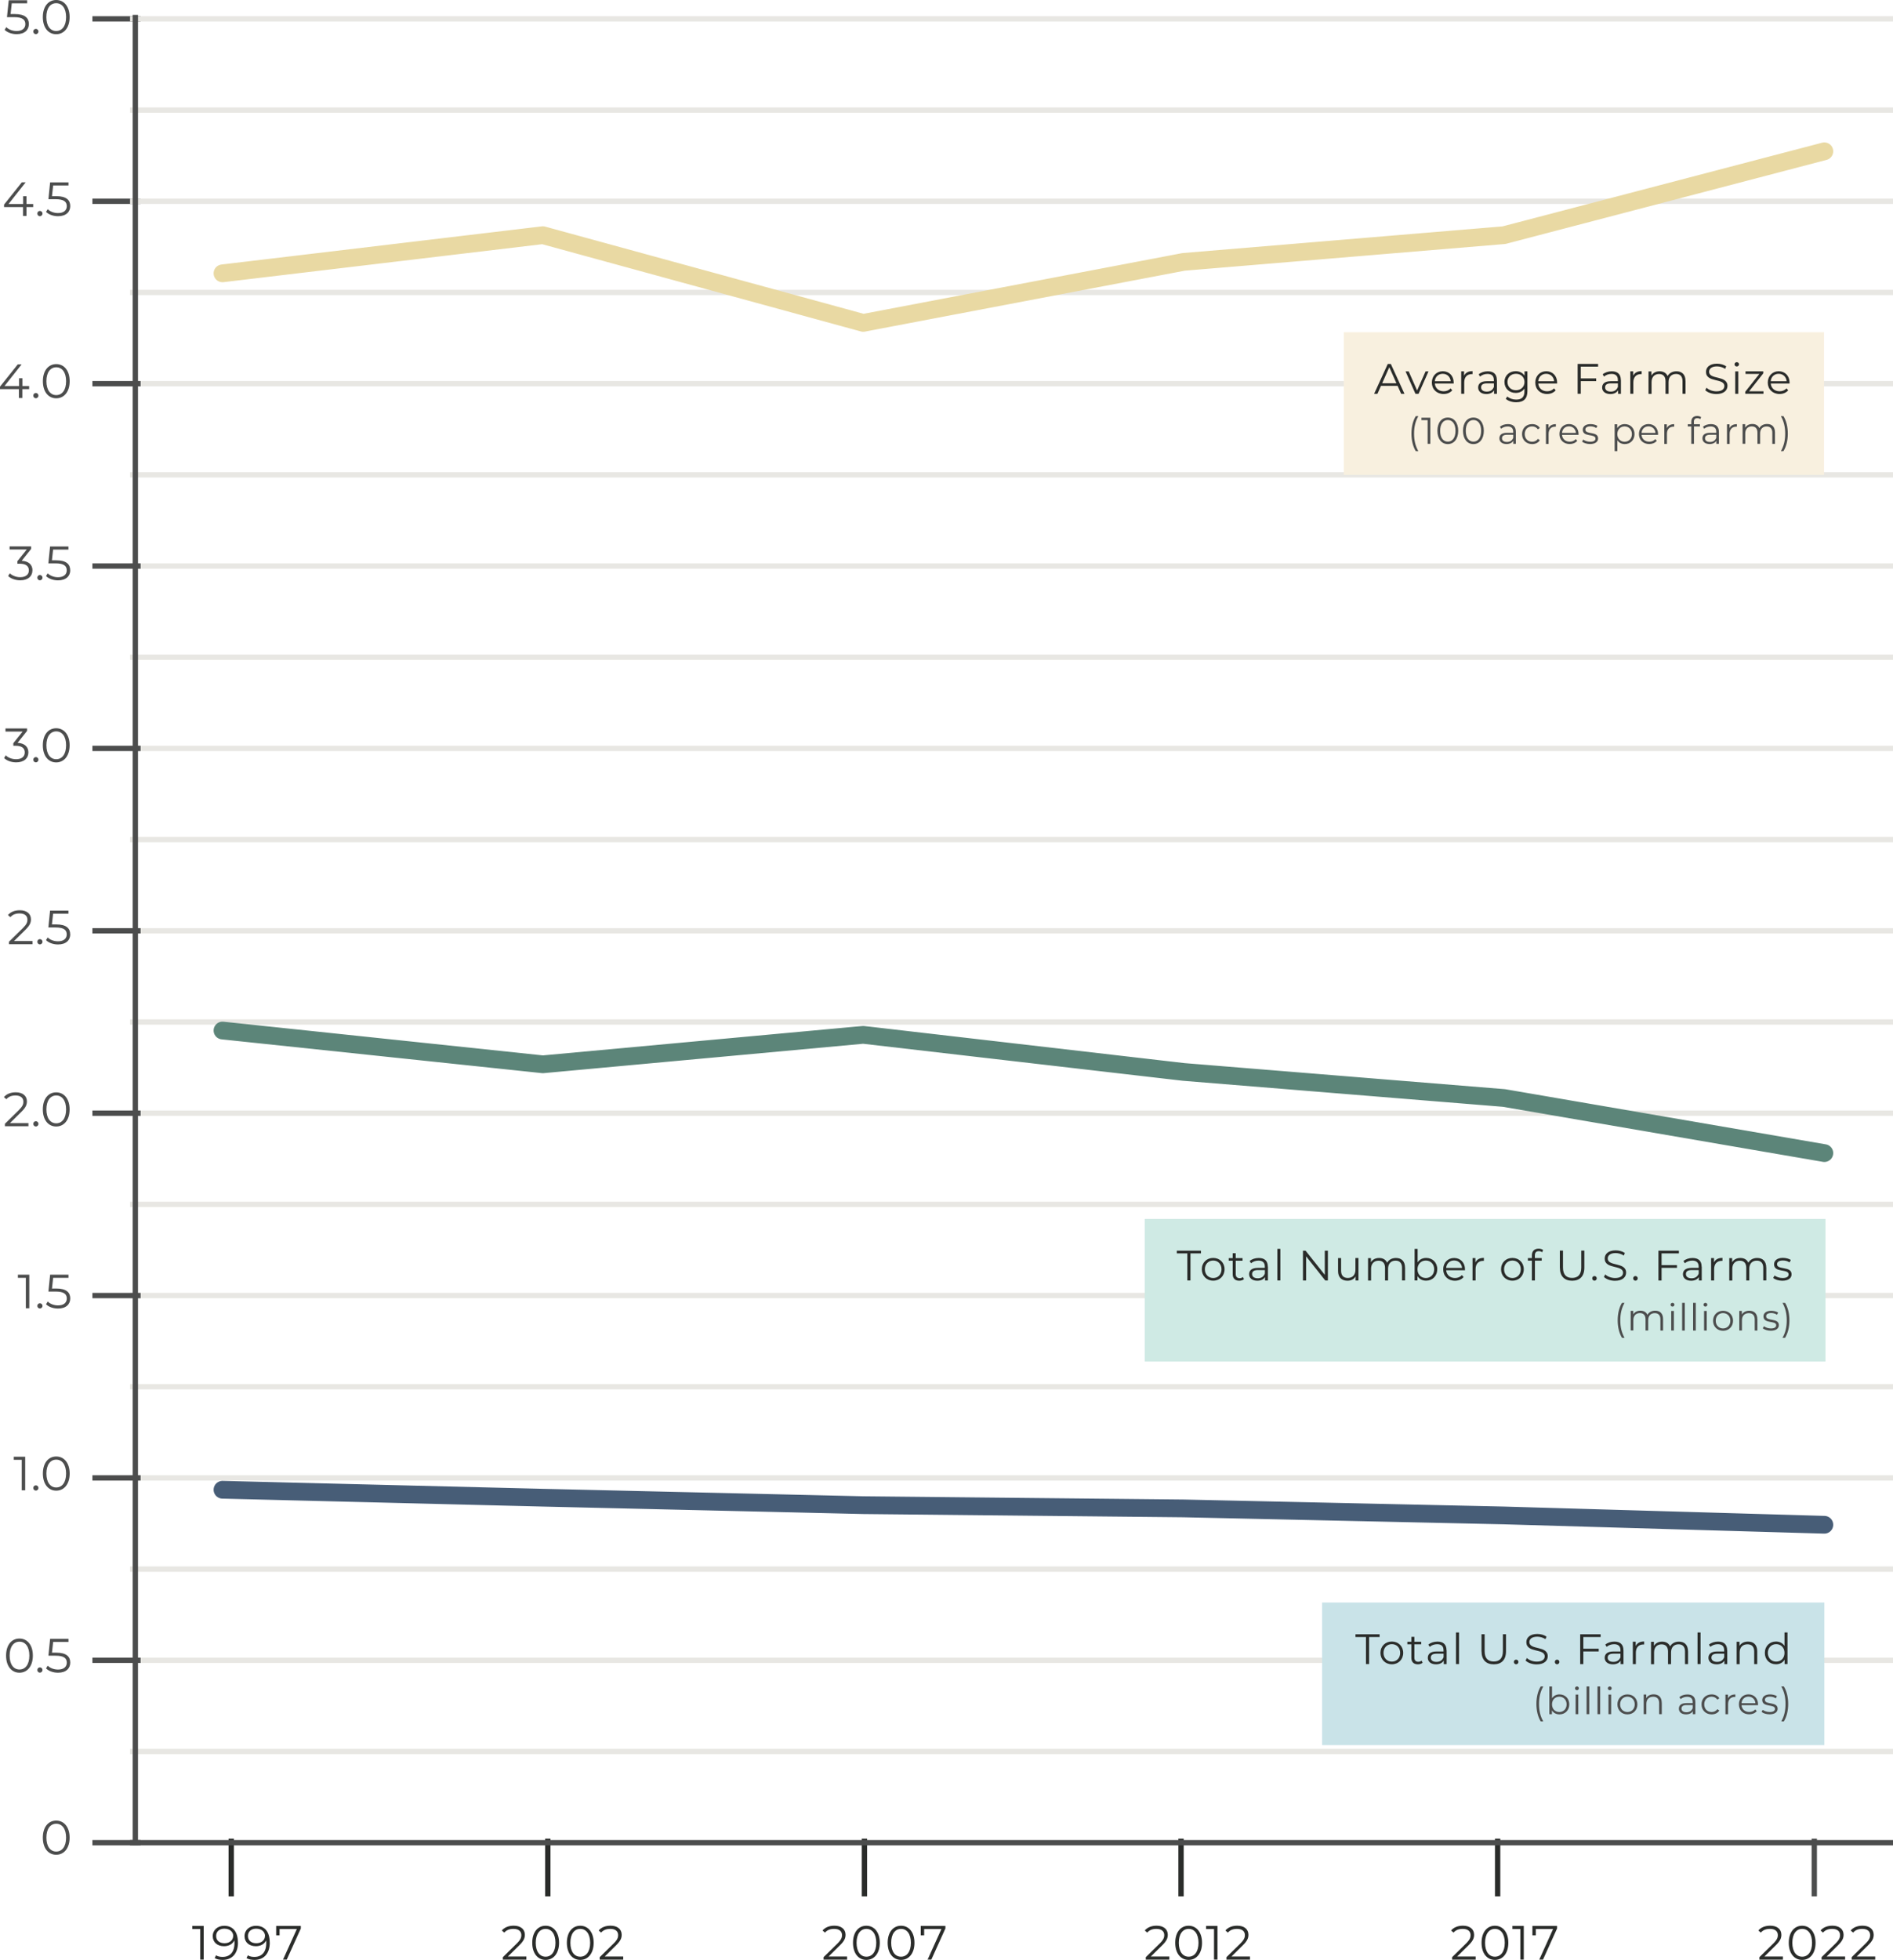 <svg xmlns="http://www.w3.org/2000/svg" id="Layer_2" data-name="Layer 2" viewBox="0 0 355.41 367.76"><defs><style>      .cls-1 {        fill: #c9e3e8;      }      .cls-1, .cls-2, .cls-3, .cls-4, .cls-5 {        stroke-width: 0px;      }      .cls-6 {        stroke: #4c4d4d;      }      .cls-6, .cls-7, .cls-8, .cls-9, .cls-10, .cls-11 {        fill: none;      }      .cls-6, .cls-10 {        stroke-miterlimit: 10;      }      .cls-7 {        stroke: #475d77;      }      .cls-7, .cls-8, .cls-9 {        stroke-linecap: round;        stroke-linejoin: round;        stroke-width: 3.33px;      }      .cls-8 {        stroke: #e9d9a3;      }      .cls-2 {        fill: #4c4d4d;      }      .cls-9 {        stroke: #5c8579;      }      .cls-3 {        fill: #2a2c2a;      }      .cls-10 {        stroke: #e8e7e3;      }      .cls-4 {        fill: #cfeae4;      }      .cls-11 {        stroke: #2a2c2a;      }      .cls-5 {        fill: #f8f0df;      }    </style></defs><g id="Layer_1-2" data-name="Layer 1"><g><line class="cls-10" x1="24.42" y1="243.1" x2="355.41" y2="243.1"></line><line class="cls-10" x1="24.42" y1="260.21" x2="355.41" y2="260.21"></line><line class="cls-10" x1="24.42" y1="277.32" x2="355.41" y2="277.32"></line><line class="cls-10" x1="24.42" y1="294.43" x2="355.41" y2="294.43"></line><line class="cls-10" x1="24.42" y1="311.54" x2="355.41" y2="311.54"></line><line class="cls-10" x1="24.42" y1="328.66" x2="355.41" y2="328.66"></line><line class="cls-10" x1="24.42" y1="140.43" x2="355.41" y2="140.43"></line><line class="cls-10" x1="24.42" y1="157.54" x2="355.41" y2="157.54"></line><line class="cls-10" x1="24.42" y1="174.66" x2="355.41" y2="174.66"></line><line class="cls-10" x1="24.42" y1="191.77" x2="355.41" y2="191.77"></line><line class="cls-10" x1="24.42" y1="208.88" x2="355.41" y2="208.88"></line><line class="cls-10" x1="24.42" y1="225.99" x2="355.41" y2="225.99"></line><line class="cls-10" x1="24.42" y1="71.99" x2="355.41" y2="71.99"></line><line class="cls-10" x1="24.42" y1="89.1" x2="355.41" y2="89.1"></line><line class="cls-10" x1="24.42" y1="106.21" x2="355.41" y2="106.21"></line><line class="cls-10" x1="24.42" y1="123.32" x2="355.41" y2="123.32"></line><line class="cls-10" x1="24.42" y1="54.88" x2="355.41" y2="54.88"></line><path class="cls-2" d="M8.04,344.82c0-2.01,1.05-3.2,2.51-3.2s2.52,1.2,2.52,3.2-1.06,3.21-2.52,3.21-2.51-1.2-2.51-3.21ZM12.41,344.82c0-1.68-.76-2.61-1.85-2.61s-1.85.93-1.85,2.61.76,2.61,1.85,2.61,1.85-.93,1.85-2.61Z"></path><g><path class="cls-2" d="M4.73,273.35v6.3h-.65v-5.73h-1.49v-.58h2.13Z"></path><path class="cls-2" d="M6.25,279.2c0-.28.22-.49.48-.49s.49.21.49.49-.23.5-.49.5-.48-.22-.48-.5Z"></path><path class="cls-2" d="M8.05,276.5c0-2.01,1.05-3.2,2.51-3.2s2.52,1.2,2.52,3.2-1.06,3.21-2.52,3.21-2.51-1.2-2.51-3.21ZM12.41,276.5c0-1.68-.76-2.61-1.85-2.61s-1.85.93-1.85,2.61.76,2.61,1.85,2.61,1.85-.93,1.85-2.61Z"></path></g><g><path class="cls-2" d="M1.14,310.66c0-2.01,1.05-3.2,2.51-3.2s2.52,1.2,2.52,3.2-1.06,3.21-2.52,3.21-2.51-1.2-2.51-3.21ZM5.51,310.66c0-1.68-.76-2.61-1.85-2.61s-1.85.93-1.85,2.61.76,2.61,1.85,2.61,1.85-.93,1.85-2.61Z"></path><path class="cls-2" d="M7.01,313.36c0-.28.22-.49.48-.49s.49.21.49.49-.22.5-.49.5-.48-.22-.48-.5Z"></path><path class="cls-2" d="M13.19,311.96c0,1.07-.75,1.91-2.29,1.91-.91,0-1.77-.31-2.26-.81l.32-.51c.41.42,1.12.73,1.94.73,1.07,0,1.64-.52,1.64-1.29,0-.81-.5-1.31-2.11-1.31h-1.34l.32-3.16h3.45v.58h-2.88l-.22,2.01h.81c1.9,0,2.62.75,2.62,1.86Z"></path></g><g><path class="cls-2" d="M5.34,210.75v.58H.92v-.46l2.62-2.57c.71-.7.85-1.12.85-1.56,0-.73-.51-1.18-1.48-1.18-.74,0-1.31.22-1.72.7l-.46-.4c.49-.58,1.27-.9,2.23-.9,1.28,0,2.09.65,2.09,1.7,0,.6-.19,1.14-1.04,1.97l-2.14,2.11h3.47Z"></path><path class="cls-2" d="M6.25,210.88c0-.28.22-.49.48-.49s.49.21.49.49-.22.5-.49.5-.48-.22-.48-.5Z"></path><path class="cls-2" d="M8.04,208.17c0-2.01,1.05-3.2,2.51-3.2s2.52,1.2,2.52,3.2-1.06,3.21-2.52,3.21-2.51-1.2-2.51-3.21ZM12.41,208.17c0-1.68-.76-2.61-1.85-2.61s-1.85.93-1.85,2.61.76,2.61,1.85,2.61,1.85-.93,1.85-2.61Z"></path></g><g><path class="cls-2" d="M5.5,239.19v6.3h-.65v-5.72h-1.49v-.58h2.13Z"></path><path class="cls-2" d="M7.01,245.04c0-.28.22-.49.48-.49s.49.21.49.49-.23.49-.49.49-.48-.21-.48-.49Z"></path><path class="cls-2" d="M13.19,243.63c0,1.07-.75,1.91-2.29,1.91-.91,0-1.77-.31-2.26-.81l.32-.51c.41.42,1.12.73,1.94.73,1.07,0,1.64-.52,1.64-1.29,0-.81-.5-1.31-2.11-1.31h-1.34l.32-3.16h3.45v.58h-2.88l-.22,2.01h.81c1.9,0,2.62.75,2.62,1.86Z"></path></g><g><path class="cls-2" d="M5.33,141.19c0,1.05-.76,1.86-2.29,1.86-.91,0-1.78-.31-2.27-.81l.31-.51c.41.42,1.13.73,1.95.73,1.04,0,1.62-.49,1.62-1.27s-.53-1.25-1.7-1.25h-.45v-.48l1.75-2.19H1.03v-.58h4.05v.46l-1.78,2.24c1.35.07,2.03.78,2.03,1.79Z"></path><path class="cls-2" d="M6.25,142.55c0-.28.22-.49.48-.49s.49.21.49.49-.23.5-.49.5-.48-.22-.48-.5Z"></path><path class="cls-2" d="M8.04,139.85c0-2.01,1.05-3.2,2.51-3.2s2.52,1.2,2.52,3.2-1.06,3.21-2.52,3.21-2.51-1.2-2.51-3.21ZM12.41,139.85c0-1.68-.76-2.61-1.85-2.61s-1.85.93-1.85,2.61.76,2.61,1.85,2.61,1.85-.93,1.85-2.61Z"></path></g><g><path class="cls-2" d="M6.1,176.59v.58H1.68v-.46l2.62-2.57c.71-.7.85-1.12.85-1.56,0-.73-.51-1.18-1.48-1.18-.74,0-1.31.22-1.72.7l-.46-.4c.49-.58,1.27-.9,2.23-.9,1.28,0,2.09.65,2.09,1.7,0,.6-.19,1.14-1.04,1.97l-2.14,2.11h3.47Z"></path><path class="cls-2" d="M7.01,176.71c0-.28.22-.49.48-.49s.49.21.49.49-.23.5-.49.5-.48-.22-.48-.5Z"></path><path class="cls-2" d="M13.19,175.31c0,1.07-.75,1.91-2.29,1.91-.91,0-1.77-.31-2.26-.81l.31-.51c.41.42,1.13.73,1.94.73,1.07,0,1.64-.52,1.64-1.29,0-.81-.5-1.31-2.11-1.31h-1.34l.32-3.16h3.45v.58h-2.88l-.22,2.01h.81c1.9,0,2.62.75,2.62,1.86Z"></path></g><g><path class="cls-2" d="M6.09,107.03c0,1.05-.77,1.86-2.29,1.86-.91,0-1.78-.31-2.27-.81l.32-.51c.41.42,1.13.73,1.95.73,1.04,0,1.62-.49,1.62-1.27s-.53-1.25-1.7-1.25h-.45v-.48l1.75-2.19H1.8v-.58h4.05v.46l-1.78,2.24c1.35.07,2.03.78,2.03,1.79Z"></path><path class="cls-2" d="M7.01,108.39c0-.28.22-.49.48-.49s.49.21.49.49-.22.5-.49.5-.48-.22-.48-.5Z"></path><path class="cls-2" d="M13.19,106.99c0,1.07-.75,1.91-2.29,1.91-.91,0-1.77-.31-2.26-.81l.31-.51c.41.42,1.13.73,1.94.73,1.07,0,1.64-.52,1.64-1.29,0-.81-.5-1.31-2.11-1.31h-1.34l.32-3.16h3.45v.58h-2.88l-.22,2.01h.81c1.9,0,2.62.75,2.62,1.86Z"></path></g><g><path class="cls-2" d="M5.46,73.02h-1.26v1.66h-.65v-1.66H0v-.47l3.34-4.18h.72l-3.22,4.07h2.74v-1.46h.63v1.46h1.26v.58Z"></path><path class="cls-2" d="M6.25,74.23c0-.28.22-.49.48-.49s.49.21.49.49-.23.5-.49.5-.48-.22-.48-.5Z"></path><path class="cls-2" d="M8.05,71.53c0-2.01,1.05-3.21,2.51-3.21s2.52,1.2,2.52,3.21-1.06,3.21-2.52,3.21-2.51-1.2-2.51-3.21ZM12.41,71.53c0-1.68-.76-2.61-1.85-2.61s-1.85.93-1.85,2.61.76,2.61,1.85,2.61,1.85-.93,1.85-2.61Z"></path></g><g><path class="cls-2" d="M6.23,38.86h-1.26v1.66h-.65v-1.66H.76v-.47l3.34-4.18h.72l-3.22,4.07h2.74v-1.46h.63v1.46h1.26v.58Z"></path><path class="cls-2" d="M7.01,40.07c0-.28.22-.49.48-.49s.49.21.49.49-.23.5-.49.5-.48-.22-.48-.5Z"></path><path class="cls-2" d="M13.19,38.66c0,1.07-.75,1.91-2.29,1.91-.91,0-1.77-.32-2.26-.81l.32-.51c.41.42,1.12.73,1.94.73,1.07,0,1.64-.52,1.64-1.29,0-.81-.5-1.31-2.11-1.31h-1.34l.32-3.16h3.45v.58h-2.88l-.22,2.01h.81c1.9,0,2.62.75,2.62,1.86Z"></path></g><g><path class="cls-2" d="M5.42,4.5c0,1.07-.75,1.91-2.29,1.91-.91,0-1.77-.32-2.26-.81l.31-.51c.41.42,1.12.73,1.94.73,1.07,0,1.64-.52,1.64-1.29,0-.81-.5-1.31-2.11-1.31h-1.34L1.64.05h3.45v.58h-2.88l-.22,2.01h.81c1.9,0,2.62.75,2.62,1.86Z"></path><path class="cls-2" d="M6.25,5.91c0-.28.22-.49.48-.49s.49.21.49.49-.23.5-.49.5-.48-.22-.48-.5Z"></path><path class="cls-2" d="M8.04,3.21c0-2.01,1.05-3.21,2.51-3.21s2.52,1.2,2.52,3.21-1.06,3.21-2.52,3.21-2.51-1.2-2.51-3.21ZM12.41,3.21c0-1.68-.76-2.61-1.86-2.61s-1.85.93-1.85,2.61.76,2.61,1.85,2.61,1.86-.93,1.86-2.61Z"></path></g><line class="cls-6" x1="17.35" y1="345.77" x2="26.4" y2="345.77"></line><line class="cls-6" x1="17.35" y1="277.32" x2="26.4" y2="277.32"></line><line class="cls-6" x1="17.35" y1="311.54" x2="26.4" y2="311.54"></line><line class="cls-6" x1="17.35" y1="208.88" x2="26.4" y2="208.88"></line><line class="cls-6" x1="17.35" y1="243.1" x2="26.4" y2="243.1"></line><line class="cls-6" x1="17.35" y1="140.43" x2="26.4" y2="140.43"></line><line class="cls-6" x1="17.35" y1="174.66" x2="26.4" y2="174.66"></line><line class="cls-6" x1="17.35" y1="106.21" x2="26.4" y2="106.21"></line><line class="cls-6" x1="17.35" y1="71.99" x2="26.4" y2="71.99"></line><line class="cls-6" x1="17.35" y1="37.77" x2="26.4" y2="37.77"></line><line class="cls-6" x1="17.35" y1="3.54" x2="26.4" y2="3.54"></line><line class="cls-10" x1="24.42" y1="3.54" x2="355.41" y2="3.54"></line><line class="cls-10" x1="24.42" y1="20.66" x2="355.41" y2="20.66"></line><line class="cls-10" x1="24.42" y1="37.77" x2="355.41" y2="37.77"></line><line class="cls-6" x1="25.41" y1="346.21" x2="25.41" y2="2.79"></line><g><path class="cls-3" d="M38.24,361.4v6.3h-.65v-5.73h-1.49v-.58h2.13Z"></path><path class="cls-3" d="M44.68,364.5c0,2.14-1.17,3.26-2.88,3.26-.57,0-1.1-.1-1.49-.34l.26-.52c.32.22.76.3,1.22.3,1.36,0,2.23-.87,2.23-2.58,0-.14,0-.32-.03-.51-.32.69-1.05,1.08-1.93,1.08-1.25,0-2.12-.74-2.12-1.89s.93-1.94,2.15-1.94c1.68,0,2.58,1.16,2.58,3.15ZM43.79,363.25c0-.69-.58-1.35-1.67-1.35-.91,0-1.54.53-1.54,1.37s.61,1.36,1.58,1.36,1.62-.59,1.62-1.38Z"></path><path class="cls-3" d="M50.65,364.5c0,2.14-1.17,3.26-2.88,3.26-.57,0-1.1-.1-1.49-.34l.26-.52c.32.22.76.3,1.22.3,1.36,0,2.23-.87,2.23-2.58,0-.14,0-.32-.03-.51-.32.69-1.05,1.08-1.93,1.08-1.25,0-2.12-.74-2.12-1.89s.93-1.94,2.15-1.94c1.68,0,2.58,1.16,2.58,3.15ZM49.76,363.25c0-.69-.58-1.35-1.67-1.35-.91,0-1.54.53-1.54,1.37s.61,1.36,1.58,1.36,1.62-.59,1.62-1.38Z"></path><path class="cls-3" d="M56.48,361.4v.46l-2.64,5.84h-.7l2.59-5.73h-3.24v1.18h-.64v-1.76h4.63Z"></path></g><g><path class="cls-3" d="M159.04,367.13v.58h-4.42v-.46l2.62-2.57c.71-.7.85-1.13.85-1.56,0-.73-.51-1.18-1.48-1.18-.74,0-1.31.22-1.72.7l-.46-.4c.49-.58,1.27-.9,2.23-.9,1.28,0,2.09.65,2.09,1.7,0,.6-.19,1.14-1.04,1.97l-2.14,2.11h3.47Z"></path><path class="cls-3" d="M160.15,364.55c0-2.01,1.05-3.2,2.51-3.2s2.52,1.2,2.52,3.2-1.06,3.21-2.52,3.21-2.51-1.2-2.51-3.21ZM164.52,364.55c0-1.68-.76-2.61-1.85-2.61s-1.85.93-1.85,2.61.76,2.61,1.85,2.61,1.85-.93,1.85-2.61Z"></path><path class="cls-3" d="M166.66,364.55c0-2.01,1.05-3.2,2.51-3.2s2.52,1.2,2.52,3.2-1.06,3.21-2.52,3.21-2.51-1.2-2.51-3.21ZM171.02,364.55c0-1.68-.76-2.61-1.85-2.61s-1.85.93-1.85,2.61.76,2.61,1.85,2.61,1.85-.93,1.85-2.61Z"></path><path class="cls-3" d="M177.5,361.4v.46l-2.64,5.84h-.7l2.59-5.73h-3.24v1.18h-.64v-1.76h4.63Z"></path></g><g><path class="cls-3" d="M98.83,367.13v.58h-4.42v-.46l2.62-2.57c.71-.7.85-1.13.85-1.56,0-.73-.51-1.18-1.48-1.18-.74,0-1.31.22-1.72.7l-.46-.4c.49-.58,1.27-.9,2.23-.9,1.28,0,2.09.65,2.09,1.7,0,.6-.19,1.14-1.04,1.97l-2.14,2.11h3.47Z"></path><path class="cls-3" d="M99.93,364.55c0-2.01,1.05-3.2,2.51-3.2s2.52,1.2,2.52,3.2-1.06,3.21-2.52,3.21-2.51-1.2-2.51-3.21ZM104.29,364.55c0-1.68-.76-2.61-1.85-2.61s-1.86.93-1.86,2.61.76,2.61,1.86,2.61,1.85-.93,1.85-2.61Z"></path><path class="cls-3" d="M106.43,364.55c0-2.01,1.05-3.2,2.51-3.2s2.52,1.2,2.52,3.2-1.06,3.21-2.52,3.21-2.51-1.2-2.51-3.21ZM110.8,364.55c0-1.68-.76-2.61-1.86-2.61s-1.85.93-1.85,2.61.76,2.61,1.85,2.61,1.86-.93,1.86-2.61Z"></path><path class="cls-3" d="M117.01,367.13v.58h-4.42v-.46l2.62-2.57c.71-.7.85-1.13.85-1.56,0-.73-.51-1.18-1.48-1.18-.74,0-1.31.22-1.72.7l-.46-.4c.49-.58,1.27-.9,2.23-.9,1.28,0,2.09.65,2.09,1.7,0,.6-.19,1.14-1.04,1.97l-2.14,2.11h3.47Z"></path></g><g><path class="cls-3" d="M277.05,367.13v.58h-4.42v-.46l2.62-2.57c.71-.7.85-1.13.85-1.56,0-.73-.51-1.18-1.48-1.18-.74,0-1.31.22-1.72.7l-.46-.4c.49-.58,1.27-.9,2.23-.9,1.28,0,2.09.65,2.09,1.7,0,.6-.19,1.14-1.04,1.97l-2.14,2.11h3.47Z"></path><path class="cls-3" d="M278.16,364.55c0-2.01,1.05-3.2,2.51-3.2s2.52,1.2,2.52,3.2-1.06,3.21-2.52,3.21-2.51-1.2-2.51-3.21ZM282.52,364.55c0-1.68-.76-2.61-1.85-2.61s-1.85.93-1.85,2.61.76,2.61,1.85,2.61,1.85-.93,1.85-2.61Z"></path><path class="cls-3" d="M286.09,361.4v6.3h-.65v-5.73h-1.49v-.58h2.13Z"></path><path class="cls-3" d="M292.34,361.4v.46l-2.64,5.84h-.7l2.59-5.73h-3.24v1.18h-.64v-1.76h4.63Z"></path></g><g><path class="cls-3" d="M219.54,367.13v.58h-4.42v-.46l2.62-2.57c.71-.7.85-1.13.85-1.56,0-.73-.51-1.18-1.48-1.18-.74,0-1.31.22-1.72.7l-.46-.4c.49-.58,1.27-.9,2.23-.9,1.28,0,2.09.65,2.09,1.7,0,.6-.19,1.14-1.04,1.97l-2.14,2.11h3.47Z"></path><path class="cls-3" d="M220.65,364.55c0-2.01,1.05-3.2,2.51-3.2s2.52,1.2,2.52,3.2-1.06,3.21-2.52,3.21-2.51-1.2-2.51-3.21ZM225.02,364.55c0-1.68-.76-2.61-1.85-2.61s-1.85.93-1.85,2.61.76,2.61,1.85,2.61,1.85-.93,1.85-2.61Z"></path><path class="cls-3" d="M228.58,361.4v6.3h-.65v-5.73h-1.49v-.58h2.13Z"></path><path class="cls-3" d="M234.68,367.13v.58h-4.42v-.46l2.62-2.57c.71-.7.85-1.13.85-1.56,0-.73-.51-1.18-1.48-1.18-.74,0-1.31.22-1.72.7l-.46-.4c.49-.58,1.27-.9,2.23-.9,1.28,0,2.09.65,2.09,1.7,0,.6-.19,1.14-1.04,1.97l-2.14,2.11h3.47Z"></path></g><g><path class="cls-3" d="M334.74,367.13v.58h-4.42v-.46l2.62-2.57c.71-.7.85-1.13.85-1.56,0-.73-.51-1.18-1.48-1.18-.74,0-1.31.22-1.72.7l-.46-.4c.49-.58,1.27-.9,2.23-.9,1.28,0,2.09.65,2.09,1.7,0,.6-.19,1.14-1.04,1.97l-2.14,2.11h3.47Z"></path><path class="cls-3" d="M335.84,364.55c0-2.01,1.05-3.2,2.51-3.2s2.52,1.2,2.52,3.2-1.06,3.21-2.52,3.21-2.51-1.2-2.51-3.21ZM340.21,364.55c0-1.68-.76-2.61-1.85-2.61s-1.85.93-1.85,2.61.76,2.61,1.85,2.61,1.85-.93,1.85-2.61Z"></path><path class="cls-3" d="M346.42,367.13v.58h-4.42v-.46l2.62-2.57c.71-.7.85-1.13.85-1.56,0-.73-.51-1.18-1.48-1.18-.74,0-1.31.22-1.72.7l-.46-.4c.49-.58,1.27-.9,2.23-.9,1.28,0,2.09.65,2.09,1.7,0,.6-.19,1.14-1.04,1.97l-2.14,2.11h3.47Z"></path><path class="cls-3" d="M352.07,367.13v.58h-4.42v-.46l2.62-2.57c.71-.7.85-1.13.85-1.56,0-.73-.51-1.18-1.48-1.18-.74,0-1.31.22-1.72.7l-.46-.4c.49-.58,1.27-.9,2.23-.9,1.28,0,2.09.65,2.09,1.7,0,.6-.19,1.14-1.04,1.97l-2.14,2.11h3.47Z"></path></g><line class="cls-11" x1="43.41" y1="345.01" x2="43.41" y2="355.84"></line><line class="cls-6" x1="340.63" y1="345.01" x2="340.63" y2="355.84"></line><line class="cls-11" x1="162.3" y1="345.01" x2="162.3" y2="355.84"></line><line class="cls-11" x1="221.74" y1="345.01" x2="221.74" y2="355.84"></line><line class="cls-11" x1="102.85" y1="345.01" x2="102.85" y2="355.84"></line><line class="cls-11" x1="281.18" y1="345.01" x2="281.18" y2="355.84"></line><line class="cls-6" x1="24.42" y1="345.77" x2="355.41" y2="345.77"></line><path class="cls-7" d="M342.52,286.11l-60.15-1.75M282.37,284.36l-60.15-1.32M222.22,283.04l-60.15-.61M162.07,282.43l-60.15-1.4M101.92,281.03l-60.15-1.49"></path><path class="cls-8" d="M342.52,28.39l-60.15,15.74M282.37,44.13l-60.15,5.01M222.22,49.14l-60.15,11.45M162.07,60.59l-60.15-16.46M101.92,44.13l-60.15,7.16"></path><path class="cls-9" d="M342.52,216.37l-60.15-10.34M282.37,206.03l-60.15-4.89M222.22,201.14l-60.15-6.96M162.07,194.18l-60.15,5.53M101.92,199.71l-60.15-6.34"></path><g><rect class="cls-1" x="248.23" y="300.7" width="94.29" height="26.76"></rect><g><path class="cls-3" d="M256.46,307.17h-1.97v-.51h4.53v.51h-1.97v5.08h-.59v-5.08Z"></path><path class="cls-3" d="M259.18,310.15c0-1.25.91-2.13,2.14-2.13s2.13.89,2.13,2.13-.9,2.14-2.13,2.14-2.14-.9-2.14-2.14ZM262.88,310.15c0-.98-.66-1.64-1.56-1.64s-1.57.66-1.57,1.64.67,1.64,1.57,1.64,1.56-.66,1.56-1.64Z"></path><path class="cls-3" d="M267.1,312c-.22.2-.56.3-.89.3-.79,0-1.23-.45-1.23-1.22v-2.54h-.75v-.48h.75v-.92h.57v.92h1.28v.48h-1.28v2.51c0,.5.26.77.73.77.23,0,.46-.07.62-.22l.2.41Z"></path><path class="cls-3" d="M271.6,309.65v2.61h-.54v-.66c-.26.43-.75.7-1.45.7-.95,0-1.54-.5-1.54-1.22,0-.65.42-1.19,1.62-1.19h1.33v-.26c0-.72-.41-1.11-1.19-1.11-.54,0-1.06.19-1.4.5l-.26-.42c.42-.36,1.05-.57,1.71-.57,1.09,0,1.7.54,1.7,1.63ZM271.03,310.99v-.69h-1.32c-.82,0-1.08.32-1.08.75,0,.49.39.79,1.06.79s1.11-.3,1.33-.86Z"></path><path class="cls-3" d="M273.36,306.32h.57v5.93h-.57v-5.93Z"></path><path class="cls-3" d="M278.15,309.86v-3.21h.59v3.18c0,1.33.62,1.94,1.71,1.94s1.72-.61,1.72-1.94v-3.18h.58v3.21c0,1.61-.86,2.44-2.29,2.44s-2.3-.83-2.3-2.44Z"></path><path class="cls-3" d="M284.23,311.85c0-.25.19-.43.42-.43s.43.18.43.43-.2.44-.43.44-.42-.19-.42-.44Z"></path><path class="cls-3" d="M286.44,311.57l.23-.46c.4.39,1.11.68,1.85.68,1.05,0,1.5-.44,1.5-.99,0-1.54-3.45-.59-3.45-2.66,0-.82.64-1.54,2.06-1.54.63,0,1.29.18,1.73.5l-.2.47c-.48-.31-1.04-.46-1.54-.46-1.02,0-1.48.46-1.48,1.02,0,1.54,3.45.61,3.45,2.65,0,.82-.66,1.53-2.09,1.53-.84,0-1.66-.3-2.08-.73Z"></path><path class="cls-3" d="M291.92,311.85c0-.25.19-.43.42-.43s.43.18.43.43-.2.44-.43.44-.42-.19-.42-.44Z"></path><path class="cls-3" d="M297.27,307.17v2.2h2.89v.51h-2.89v2.38h-.59v-5.6h3.84v.51h-3.25Z"></path><path class="cls-3" d="M304.81,309.65v2.61h-.54v-.66c-.26.43-.75.7-1.45.7-.95,0-1.54-.5-1.54-1.22,0-.65.42-1.19,1.62-1.19h1.34v-.26c0-.72-.41-1.11-1.19-1.11-.54,0-1.06.19-1.4.5l-.26-.42c.42-.36,1.05-.57,1.71-.57,1.09,0,1.7.54,1.7,1.63ZM304.24,310.99v-.69h-1.32c-.82,0-1.08.32-1.08.75,0,.49.39.79,1.06.79s1.11-.3,1.34-.86Z"></path><path class="cls-3" d="M308.69,308.02v.55s-.1,0-.14,0c-.88,0-1.42.56-1.42,1.55v2.14h-.57v-4.21h.54v.82c.26-.56.8-.86,1.58-.86Z"></path><path class="cls-3" d="M316.93,309.82v2.44h-.57v-2.38c0-.89-.45-1.34-1.21-1.34-.86,0-1.41.56-1.41,1.52v2.21h-.57v-2.38c0-.89-.45-1.34-1.21-1.34-.86,0-1.41.56-1.41,1.52v2.21h-.57v-4.21h.54v.77c.3-.5.84-.8,1.54-.8s1.24.3,1.5.89c.3-.54.9-.89,1.66-.89,1.02,0,1.7.59,1.7,1.8Z"></path><path class="cls-3" d="M318.71,306.32h.57v5.93h-.57v-5.93Z"></path><path class="cls-3" d="M324.29,309.65v2.61h-.54v-.66c-.26.43-.75.7-1.45.7-.95,0-1.54-.5-1.54-1.22,0-.65.42-1.19,1.62-1.19h1.33v-.26c0-.72-.41-1.11-1.19-1.11-.54,0-1.06.19-1.4.5l-.26-.42c.42-.36,1.05-.57,1.71-.57,1.09,0,1.7.54,1.7,1.63ZM323.72,310.99v-.69h-1.32c-.82,0-1.08.32-1.08.75,0,.49.39.79,1.06.79s1.11-.3,1.33-.86Z"></path><path class="cls-3" d="M329.92,309.82v2.44h-.57v-2.38c0-.89-.46-1.34-1.26-1.34-.9,0-1.47.56-1.47,1.52v2.21h-.57v-4.21h.54v.78c.3-.51.87-.81,1.6-.81,1.02,0,1.73.59,1.73,1.8Z"></path><path class="cls-3" d="M335.6,306.32v5.93h-.54v-.83c-.34.57-.93.87-1.62.87-1.2,0-2.09-.87-2.09-2.14s.9-2.13,2.09-2.13c.67,0,1.25.29,1.6.83v-2.53h.57ZM335.04,310.15c0-.98-.67-1.64-1.56-1.64s-1.57.66-1.57,1.64.67,1.64,1.57,1.64,1.56-.66,1.56-1.64Z"></path></g><g><path class="cls-2" d="M288.46,319.73c0-1.29.29-2.44.81-3.28h.48c-.55.96-.8,2.03-.8,3.28s.24,2.32.8,3.28h-.48c-.52-.85-.81-1.99-.81-3.28Z"></path><path class="cls-2" d="M294.63,319.81c0,1.11-.79,1.88-1.84,1.88-.61,0-1.12-.27-1.42-.76v.73h-.48v-5.2h.5v2.21c.31-.48.81-.73,1.4-.73,1.05,0,1.84.76,1.84,1.87ZM294.13,319.81c0-.86-.59-1.44-1.37-1.44s-1.37.57-1.37,1.44.59,1.44,1.37,1.44,1.37-.57,1.37-1.44Z"></path><path class="cls-2" d="M295.71,316.8c0-.19.16-.35.36-.35s.36.15.36.34c0,.2-.15.36-.36.36s-.36-.16-.36-.36ZM295.82,317.97h.5v3.68h-.5v-3.68Z"></path><path class="cls-2" d="M297.88,316.45h.5v5.2h-.5v-5.2Z"></path><path class="cls-2" d="M299.93,316.45h.5v5.2h-.5v-5.2Z"></path><path class="cls-2" d="M301.87,316.8c0-.19.16-.35.36-.35s.36.15.36.34c0,.2-.15.36-.36.36s-.36-.16-.36-.36ZM301.99,317.97h.5v3.68h-.5v-3.68Z"></path><path class="cls-2" d="M303.67,319.81c0-1.09.8-1.87,1.88-1.87s1.87.78,1.87,1.87-.79,1.88-1.87,1.88-1.88-.78-1.88-1.88ZM306.92,319.81c0-.86-.58-1.44-1.37-1.44s-1.37.57-1.37,1.44.59,1.44,1.37,1.44,1.37-.57,1.37-1.44Z"></path><path class="cls-2" d="M312,319.51v2.14h-.5v-2.09c0-.78-.41-1.18-1.11-1.18-.79,0-1.29.49-1.29,1.33v1.93h-.5v-3.68h.48v.68c.27-.45.76-.71,1.4-.71.9,0,1.51.52,1.51,1.58Z"></path><path class="cls-2" d="M318.3,319.37v2.28h-.48v-.57c-.22.38-.66.61-1.27.61-.83,0-1.34-.43-1.34-1.07,0-.57.36-1.04,1.42-1.04h1.17v-.22c0-.63-.36-.97-1.04-.97-.48,0-.92.17-1.23.43l-.22-.37c.37-.32.92-.5,1.5-.5.95,0,1.49.48,1.49,1.43ZM317.81,320.54v-.6h-1.16c-.71,0-.95.28-.95.66,0,.43.34.69.93.69s.97-.27,1.17-.75Z"></path><path class="cls-2" d="M319.46,319.81c0-1.1.8-1.87,1.9-1.87.62,0,1.15.25,1.44.73l-.37.25c-.25-.37-.64-.55-1.07-.55-.8,0-1.39.57-1.39,1.44s.59,1.44,1.39,1.44c.43,0,.82-.17,1.07-.54l.37.25c-.29.48-.82.73-1.44.73-1.1,0-1.9-.78-1.9-1.88Z"></path><path class="cls-2" d="M325.81,317.94v.48s-.08,0-.12,0c-.77,0-1.24.49-1.24,1.36v1.88h-.5v-3.68h.48v.72c.23-.49.7-.75,1.38-.75Z"></path><path class="cls-2" d="M330.05,319.96h-3.08c.06.77.64,1.28,1.45,1.28.45,0,.85-.16,1.13-.48l.28.32c-.33.39-.84.6-1.42.6-1.15,0-1.93-.78-1.93-1.88s.76-1.87,1.8-1.87,1.79.76,1.79,1.87c0,.04,0,.1,0,.15ZM326.97,319.59h2.61c-.06-.72-.59-1.23-1.31-1.23s-1.24.5-1.3,1.23Z"></path><path class="cls-2" d="M330.73,321.23l.22-.39c.29.23.79.41,1.31.41.7,0,.99-.24.99-.6,0-.96-2.39-.2-2.39-1.66,0-.6.52-1.05,1.46-1.05.48,0,1,.13,1.3.34l-.22.4c-.32-.22-.71-.32-1.08-.32-.67,0-.96.26-.96.61,0,1,2.39.25,2.39,1.66,0,.64-.56,1.05-1.52,1.05-.61,0-1.2-.2-1.5-.46Z"></path><path class="cls-2" d="M334.43,323.01c.56-.96.8-2.03.8-3.28s-.24-2.32-.8-3.28h.48c.53.83.82,1.99.82,3.28s-.29,2.43-.82,3.28h-.48Z"></path></g></g><g><rect class="cls-5" x="252.3" y="62.34" width="90.16" height="26.76"></rect><g><path class="cls-3" d="M262.4,72.4h-3.12l-.67,1.5h-.62l2.56-5.6h.58l2.56,5.6h-.62l-.67-1.5ZM262.18,71.92l-1.34-3.01-1.34,3.01h2.69Z"></path><path class="cls-3" d="M268.2,69.69l-1.87,4.21h-.58l-1.86-4.21h.59l1.58,3.58,1.59-3.58h.56Z"></path><path class="cls-3" d="M272.91,71.96h-3.52c.06.88.74,1.46,1.66,1.46.51,0,.97-.18,1.29-.55l.32.37c-.38.45-.96.69-1.62.69-1.31,0-2.21-.9-2.21-2.14s.87-2.13,2.06-2.13,2.04.87,2.04,2.13c0,.05,0,.11,0,.18ZM269.39,71.54h2.98c-.07-.82-.67-1.4-1.5-1.4s-1.42.58-1.49,1.4Z"></path><path class="cls-3" d="M276.47,69.65v.55s-.1,0-.14,0c-.88,0-1.42.56-1.42,1.55v2.14h-.57v-4.21h.54v.82c.26-.56.8-.86,1.58-.86Z"></path><path class="cls-3" d="M281.05,71.29v2.61h-.54v-.66c-.26.43-.75.7-1.45.7-.95,0-1.54-.5-1.54-1.22,0-.65.42-1.19,1.62-1.19h1.33v-.26c0-.72-.41-1.11-1.19-1.11-.54,0-1.06.19-1.4.5l-.26-.42c.42-.36,1.05-.57,1.71-.57,1.09,0,1.7.54,1.7,1.63ZM280.48,72.63v-.69h-1.32c-.82,0-1.08.32-1.08.75,0,.49.39.79,1.06.79s1.11-.3,1.33-.86Z"></path><path class="cls-3" d="M286.77,69.69v3.69c0,1.45-.71,2.1-2.1,2.1-.77,0-1.52-.23-1.96-.65l.29-.43c.4.36,1.01.58,1.66.58,1.06,0,1.55-.49,1.55-1.53v-.54c-.35.54-.95.82-1.64.82-1.2,0-2.11-.84-2.11-2.05s.91-2.03,2.11-2.03c.7,0,1.31.29,1.66.84v-.81h.54ZM286.22,71.68c0-.91-.67-1.54-1.6-1.54s-1.59.62-1.59,1.54.66,1.54,1.59,1.54,1.6-.63,1.6-1.54Z"></path><path class="cls-3" d="M292.33,71.96h-3.52c.06.88.74,1.46,1.66,1.46.51,0,.97-.18,1.29-.55l.32.37c-.38.45-.96.69-1.62.69-1.31,0-2.21-.9-2.21-2.14s.87-2.13,2.06-2.13,2.04.87,2.04,2.13c0,.05,0,.11,0,.18ZM288.81,71.54h2.98c-.07-.82-.67-1.4-1.5-1.4s-1.42.58-1.49,1.4Z"></path><path class="cls-3" d="M296.79,68.81v2.2h2.89v.51h-2.89v2.37h-.59v-5.6h3.84v.51h-3.25Z"></path><path class="cls-3" d="M304.33,71.29v2.61h-.54v-.66c-.26.43-.75.7-1.45.7-.95,0-1.54-.5-1.54-1.22,0-.65.42-1.19,1.62-1.19h1.33v-.26c0-.72-.41-1.11-1.19-1.11-.54,0-1.06.19-1.4.5l-.26-.42c.42-.36,1.05-.57,1.71-.57,1.09,0,1.7.54,1.7,1.63ZM303.76,72.63v-.69h-1.32c-.82,0-1.08.32-1.08.75,0,.49.39.79,1.06.79s1.11-.3,1.33-.86Z"></path><path class="cls-3" d="M308.22,69.65v.55s-.1,0-.14,0c-.88,0-1.42.56-1.42,1.55v2.14h-.57v-4.21h.54v.82c.26-.56.8-.86,1.58-.86Z"></path><path class="cls-3" d="M316.46,71.45v2.44h-.57v-2.38c0-.89-.45-1.34-1.21-1.34-.86,0-1.41.56-1.41,1.52v2.21h-.57v-2.38c0-.89-.45-1.34-1.21-1.34-.86,0-1.41.56-1.41,1.52v2.21h-.57v-4.21h.54v.77c.3-.5.84-.8,1.54-.8s1.24.3,1.5.89c.3-.54.9-.89,1.66-.89,1.02,0,1.7.59,1.7,1.8Z"></path><path class="cls-3" d="M320.17,73.21l.23-.46c.4.39,1.11.68,1.85.68,1.05,0,1.5-.44,1.5-.99,0-1.54-3.45-.59-3.45-2.66,0-.82.64-1.54,2.06-1.54.63,0,1.29.18,1.74.5l-.2.47c-.48-.31-1.04-.46-1.54-.46-1.02,0-1.48.46-1.48,1.01,0,1.54,3.45.61,3.45,2.65,0,.82-.66,1.53-2.09,1.53-.84,0-1.66-.3-2.08-.73Z"></path><path class="cls-3" d="M325.66,68.36c0-.22.18-.4.42-.4s.42.18.42.39c0,.23-.18.42-.42.42s-.42-.18-.42-.41ZM325.79,69.69h.57v4.21h-.57v-4.21Z"></path><path class="cls-3" d="M331.09,73.42v.47h-3.42v-.38l2.65-3.35h-2.6v-.48h3.33v.38l-2.65,3.36h2.69Z"></path><path class="cls-3" d="M335.98,71.96h-3.52c.06.88.74,1.46,1.66,1.46.51,0,.97-.18,1.29-.55l.32.37c-.38.45-.96.69-1.62.69-1.31,0-2.21-.9-2.21-2.14s.87-2.13,2.05-2.13,2.04.87,2.04,2.13c0,.05,0,.11,0,.18ZM332.46,71.54h2.98c-.07-.82-.67-1.4-1.5-1.4s-1.42.58-1.49,1.4Z"></path></g><g><path class="cls-2" d="M265,81.37c0-1.29.29-2.44.81-3.28h.48c-.55.96-.8,2.03-.8,3.28s.25,2.32.8,3.28h-.48c-.52-.85-.81-1.99-.81-3.28Z"></path><path class="cls-2" d="M268.54,78.38v4.9h-.5v-4.45h-1.16v-.45h1.66Z"></path><path class="cls-2" d="M269.87,80.84c0-1.56.82-2.49,1.95-2.49s1.96.93,1.96,2.49-.83,2.49-1.96,2.49-1.95-.93-1.95-2.49ZM273.27,80.84c0-1.31-.59-2.03-1.44-2.03s-1.44.72-1.44,2.03.59,2.03,1.44,2.03,1.44-.72,1.44-2.03Z"></path><path class="cls-2" d="M274.68,80.84c0-1.56.82-2.49,1.95-2.49s1.96.93,1.96,2.49-.83,2.49-1.96,2.49-1.95-.93-1.95-2.49ZM278.08,80.84c0-1.31-.59-2.03-1.44-2.03s-1.44.72-1.44,2.03.59,2.03,1.44,2.03,1.44-.72,1.44-2.03Z"></path><path class="cls-2" d="M284.6,81v2.28h-.48v-.57c-.22.38-.66.61-1.27.61-.83,0-1.34-.43-1.34-1.07,0-.57.36-1.04,1.42-1.04h1.17v-.22c0-.63-.36-.97-1.04-.97-.48,0-.92.17-1.23.43l-.22-.37c.37-.32.92-.5,1.5-.5.95,0,1.49.48,1.49,1.43ZM284.11,82.18v-.6h-1.16c-.71,0-.95.28-.95.66,0,.43.34.69.93.69s.97-.27,1.17-.75Z"></path><path class="cls-2" d="M285.76,81.45c0-1.1.8-1.87,1.9-1.87.62,0,1.15.25,1.44.73l-.37.25c-.25-.37-.64-.55-1.07-.55-.81,0-1.39.57-1.39,1.44s.59,1.44,1.39,1.44c.43,0,.82-.17,1.07-.54l.37.25c-.29.48-.82.73-1.44.73-1.1,0-1.9-.78-1.9-1.88Z"></path><path class="cls-2" d="M292.11,79.58v.48s-.08,0-.12,0c-.77,0-1.24.49-1.24,1.36v1.88h-.5v-3.68h.48v.72c.23-.49.7-.75,1.38-.75Z"></path><path class="cls-2" d="M296.35,81.6h-3.08c.06.77.64,1.28,1.45,1.28.45,0,.85-.16,1.13-.48l.28.32c-.33.39-.84.6-1.42.6-1.15,0-1.93-.78-1.93-1.88s.76-1.87,1.8-1.87,1.79.76,1.79,1.87c0,.04,0,.1,0,.15ZM293.27,81.23h2.61c-.06-.72-.59-1.23-1.31-1.23s-1.24.5-1.3,1.23Z"></path><path class="cls-2" d="M297.03,82.87l.22-.39c.29.23.79.41,1.31.41.7,0,.99-.24.99-.6,0-.96-2.39-.2-2.39-1.66,0-.6.52-1.05,1.46-1.05.48,0,1,.13,1.3.34l-.22.4c-.32-.22-.71-.32-1.09-.32-.67,0-.96.26-.96.61,0,1,2.39.25,2.39,1.66,0,.64-.56,1.05-1.52,1.05-.61,0-1.2-.2-1.5-.46Z"></path><path class="cls-2" d="M306.88,81.45c0,1.12-.78,1.88-1.83,1.88-.59,0-1.09-.25-1.4-.73v2.05h-.5v-5.04h.48v.73c.3-.49.81-.76,1.42-.76,1.05,0,1.83.76,1.83,1.87ZM306.39,81.45c0-.85-.6-1.44-1.37-1.44s-1.37.58-1.37,1.44.59,1.44,1.37,1.44,1.37-.57,1.37-1.44Z"></path><path class="cls-2" d="M311.28,81.6h-3.08c.06.77.64,1.28,1.45,1.28.45,0,.85-.16,1.13-.48l.28.32c-.33.39-.84.6-1.42.6-1.15,0-1.93-.78-1.93-1.88s.76-1.87,1.8-1.87,1.79.76,1.79,1.87c0,.04,0,.1,0,.15ZM308.2,81.23h2.61c-.06-.72-.59-1.23-1.31-1.23s-1.24.5-1.3,1.23Z"></path><path class="cls-2" d="M314.33,79.58v.48s-.08,0-.12,0c-.77,0-1.24.49-1.24,1.36v1.88h-.5v-3.68h.48v.72c.23-.49.7-.75,1.38-.75Z"></path><path class="cls-2" d="M318.03,79.17v.43h1.13v.42h-1.12v3.26h-.5v-3.26h-.66v-.42h.66v-.46c0-.66.39-1.09,1.11-1.09.27,0,.55.08.74.23l-.17.37c-.14-.12-.34-.18-.55-.18-.43,0-.65.24-.65.69Z"></path><path class="cls-2" d="M322.72,81v2.28h-.48v-.57c-.22.38-.66.61-1.27.61-.83,0-1.34-.43-1.34-1.07,0-.57.36-1.04,1.42-1.04h1.17v-.22c0-.63-.36-.97-1.04-.97-.48,0-.92.17-1.23.43l-.22-.37c.37-.32.92-.5,1.5-.5.95,0,1.49.48,1.49,1.43ZM322.23,82.18v-.6h-1.16c-.71,0-.95.28-.95.66,0,.43.34.69.93.69s.97-.27,1.17-.75Z"></path><path class="cls-2" d="M326.1,79.58v.48s-.08,0-.12,0c-.77,0-1.24.49-1.24,1.36v1.88h-.5v-3.68h.48v.72c.23-.49.7-.75,1.38-.75Z"></path><path class="cls-2" d="M333.25,81.15v2.14h-.5v-2.09c0-.78-.39-1.18-1.06-1.18-.76,0-1.23.49-1.23,1.33v1.93h-.5v-2.09c0-.78-.39-1.18-1.06-1.18-.75,0-1.23.49-1.23,1.33v1.93h-.5v-3.68h.48v.67c.26-.44.74-.7,1.35-.7s1.09.26,1.31.78c.27-.48.79-.78,1.46-.78.9,0,1.48.52,1.48,1.58Z"></path><path class="cls-2" d="M334.36,84.65c.56-.96.81-2.03.81-3.28s-.25-2.32-.81-3.28h.48c.53.83.82,1.99.82,3.28s-.29,2.43-.82,3.28h-.48Z"></path></g></g><g><rect class="cls-4" x="214.92" y="228.72" width="127.82" height="26.76"></rect><g><path class="cls-3" d="M222.92,235.19h-1.97v-.51h4.53v.51h-1.97v5.08h-.59v-5.08Z"></path><path class="cls-3" d="M225.64,238.17c0-1.25.91-2.13,2.14-2.13s2.13.89,2.13,2.13-.9,2.14-2.13,2.14-2.14-.9-2.14-2.14ZM229.34,238.17c0-.98-.66-1.64-1.56-1.64s-1.57.66-1.57,1.64.67,1.64,1.57,1.64,1.56-.66,1.56-1.64Z"></path><path class="cls-3" d="M233.56,240.02c-.22.2-.56.3-.89.3-.79,0-1.23-.45-1.23-1.22v-2.54h-.75v-.48h.75v-.92h.57v.92h1.28v.48h-1.28v2.51c0,.5.26.77.73.77.23,0,.46-.07.62-.22l.2.41Z"></path><path class="cls-3" d="M238.05,237.67v2.61h-.54v-.66c-.26.43-.75.7-1.45.7-.95,0-1.54-.5-1.54-1.22,0-.65.42-1.19,1.62-1.19h1.33v-.26c0-.72-.41-1.11-1.19-1.11-.54,0-1.05.19-1.4.5l-.26-.42c.42-.36,1.05-.57,1.71-.57,1.09,0,1.7.54,1.7,1.63ZM237.48,239.01v-.69h-1.32c-.82,0-1.08.32-1.08.75,0,.49.39.79,1.06.79s1.11-.3,1.33-.86Z"></path><path class="cls-3" d="M239.82,234.34h.57v5.93h-.57v-5.93Z"></path><path class="cls-3" d="M249.31,234.68v5.6h-.49l-3.6-4.54v4.54h-.59v-5.6h.49l3.61,4.54v-4.54h.58Z"></path><path class="cls-3" d="M255.05,236.07v4.21h-.54v-.77c-.3.51-.84.81-1.51.81-1.07,0-1.78-.6-1.78-1.81v-2.44h.57v2.38c0,.9.46,1.35,1.26,1.35.88,0,1.43-.57,1.43-1.53v-2.21h.57Z"></path><path class="cls-3" d="M263.8,237.83v2.44h-.57v-2.38c0-.89-.45-1.34-1.21-1.34-.86,0-1.41.56-1.41,1.52v2.21h-.57v-2.38c0-.89-.45-1.34-1.21-1.34-.86,0-1.41.56-1.41,1.52v2.21h-.57v-4.21h.54v.77c.3-.5.84-.8,1.54-.8s1.24.3,1.5.89c.3-.54.9-.89,1.66-.89,1.02,0,1.7.59,1.7,1.8Z"></path><path class="cls-3" d="M269.84,238.17c0,1.27-.9,2.14-2.09,2.14-.7,0-1.28-.3-1.62-.87v.83h-.54v-5.93h.57v2.53c.35-.54.93-.83,1.6-.83,1.2,0,2.09.86,2.09,2.13ZM269.27,238.17c0-.98-.68-1.64-1.57-1.64s-1.57.66-1.57,1.64.67,1.64,1.57,1.64,1.57-.66,1.57-1.64Z"></path><path class="cls-3" d="M275.04,238.35h-3.52c.06.88.74,1.46,1.66,1.46.51,0,.97-.18,1.29-.55l.32.37c-.38.45-.96.69-1.62.69-1.31,0-2.21-.9-2.21-2.14s.87-2.13,2.05-2.13,2.04.87,2.04,2.13c0,.05,0,.11,0,.18ZM271.52,237.92h2.98c-.07-.82-.67-1.4-1.5-1.4s-1.42.58-1.49,1.4Z"></path><path class="cls-3" d="M278.6,236.04v.55s-.1,0-.14,0c-.88,0-1.42.56-1.42,1.55v2.14h-.57v-4.21h.54v.82c.26-.56.8-.86,1.58-.86Z"></path><path class="cls-3" d="M281.82,238.17c0-1.25.91-2.13,2.14-2.13s2.13.89,2.13,2.13-.9,2.14-2.13,2.14-2.14-.9-2.14-2.14ZM285.52,238.17c0-.98-.66-1.64-1.56-1.64s-1.57.66-1.57,1.64.67,1.64,1.57,1.64,1.56-.66,1.56-1.64Z"></path><path class="cls-3" d="M288.17,235.57v.5h1.29v.48h-1.28v3.73h-.57v-3.73h-.75v-.48h.75v-.52c0-.75.45-1.25,1.27-1.25.31,0,.63.09.84.26l-.19.42c-.16-.14-.38-.21-.62-.21-.49,0-.74.27-.74.79Z"></path><path class="cls-3" d="M292.86,237.88v-3.21h.59v3.18c0,1.33.62,1.94,1.71,1.94s1.72-.61,1.72-1.94v-3.18h.58v3.21c0,1.61-.86,2.44-2.29,2.44s-2.3-.83-2.3-2.44Z"></path><path class="cls-3" d="M298.94,239.87c0-.25.19-.43.42-.43s.43.18.43.43-.2.44-.43.44-.42-.19-.42-.44Z"></path><path class="cls-3" d="M301.15,239.59l.23-.46c.4.39,1.11.68,1.85.68,1.05,0,1.5-.44,1.5-.99,0-1.54-3.45-.59-3.45-2.66,0-.82.64-1.54,2.06-1.54.63,0,1.29.18,1.73.5l-.2.47c-.48-.31-1.04-.46-1.54-.46-1.02,0-1.48.46-1.48,1.02,0,1.54,3.45.61,3.45,2.65,0,.82-.66,1.53-2.09,1.53-.84,0-1.66-.3-2.08-.73Z"></path><path class="cls-3" d="M306.63,239.87c0-.25.19-.43.42-.43s.43.18.43.43-.2.44-.43.44-.42-.19-.42-.44Z"></path><path class="cls-3" d="M311.96,235.19v2.2h2.89v.51h-2.89v2.38h-.59v-5.6h3.84v.51h-3.25Z"></path><path class="cls-3" d="M319.5,237.67v2.61h-.54v-.66c-.26.43-.75.7-1.45.7-.95,0-1.54-.5-1.54-1.22,0-.65.42-1.19,1.62-1.19h1.33v-.26c0-.72-.41-1.11-1.19-1.11-.54,0-1.06.19-1.4.5l-.26-.42c.42-.36,1.05-.57,1.71-.57,1.09,0,1.7.54,1.7,1.63ZM318.93,239.01v-.69h-1.32c-.82,0-1.08.32-1.08.75,0,.49.39.79,1.06.79s1.11-.3,1.33-.86Z"></path><path class="cls-3" d="M323.39,236.04v.55s-.1,0-.14,0c-.88,0-1.42.56-1.42,1.55v2.14h-.57v-4.21h.54v.82c.26-.56.8-.86,1.58-.86Z"></path><path class="cls-3" d="M331.62,237.83v2.44h-.57v-2.38c0-.89-.45-1.34-1.21-1.34-.86,0-1.41.56-1.41,1.52v2.21h-.57v-2.38c0-.89-.45-1.34-1.21-1.34-.86,0-1.41.56-1.41,1.52v2.21h-.57v-4.21h.54v.77c.3-.5.84-.8,1.54-.8s1.24.3,1.5.89c.3-.54.9-.89,1.66-.89,1.02,0,1.7.59,1.7,1.8Z"></path><path class="cls-3" d="M332.92,239.79l.26-.45c.34.26.9.47,1.5.47.8,0,1.13-.27,1.13-.69,0-1.09-2.73-.23-2.73-1.89,0-.69.59-1.2,1.66-1.2.54,0,1.13.15,1.49.39l-.25.46c-.37-.26-.81-.36-1.24-.36-.76,0-1.1.3-1.1.7,0,1.14,2.73.28,2.73,1.9,0,.73-.64,1.2-1.74,1.2-.7,0-1.37-.22-1.71-.52Z"></path></g><g><path class="cls-2" d="M303.72,247.75c0-1.29.29-2.44.81-3.28h.48c-.55.96-.8,2.03-.8,3.28s.25,2.32.8,3.28h-.48c-.52-.85-.81-1.99-.81-3.28Z"></path><path class="cls-2" d="M312.24,247.53v2.14h-.5v-2.09c0-.78-.39-1.18-1.06-1.18-.76,0-1.23.49-1.23,1.33v1.93h-.5v-2.09c0-.78-.39-1.18-1.06-1.18-.75,0-1.23.49-1.23,1.33v1.93h-.5v-3.68h.48v.67c.26-.44.74-.7,1.35-.7s1.09.26,1.31.78c.27-.48.79-.78,1.46-.78.9,0,1.48.52,1.48,1.58Z"></path><path class="cls-2" d="M313.65,244.82c0-.19.16-.35.36-.35s.36.15.36.34c0,.2-.15.36-.36.36s-.36-.16-.36-.36ZM313.77,245.99h.5v3.68h-.5v-3.68Z"></path><path class="cls-2" d="M315.82,244.47h.5v5.2h-.5v-5.2Z"></path><path class="cls-2" d="M317.88,244.47h.5v5.2h-.5v-5.2Z"></path><path class="cls-2" d="M319.83,244.82c0-.19.16-.35.36-.35s.36.15.36.34c0,.2-.15.36-.36.36s-.36-.16-.36-.36ZM319.94,245.99h.5v3.68h-.5v-3.68Z"></path><path class="cls-2" d="M321.63,247.83c0-1.09.8-1.87,1.88-1.87s1.87.78,1.87,1.87-.79,1.88-1.87,1.88-1.88-.78-1.88-1.88ZM324.87,247.83c0-.86-.58-1.44-1.37-1.44s-1.37.57-1.37,1.44.59,1.44,1.37,1.44,1.37-.57,1.37-1.44Z"></path><path class="cls-2" d="M329.95,247.53v2.14h-.5v-2.09c0-.78-.41-1.18-1.11-1.18-.79,0-1.29.49-1.29,1.33v1.93h-.5v-3.68h.48v.68c.27-.45.76-.71,1.4-.71.9,0,1.51.52,1.51,1.58Z"></path><path class="cls-2" d="M330.96,249.25l.22-.39c.29.23.79.41,1.31.41.7,0,.99-.24.99-.6,0-.96-2.39-.2-2.39-1.66,0-.6.52-1.05,1.46-1.05.48,0,.99.13,1.3.34l-.22.4c-.32-.22-.71-.32-1.08-.32-.67,0-.96.26-.96.61,0,1,2.39.25,2.39,1.66,0,.64-.56,1.05-1.52,1.05-.61,0-1.2-.2-1.5-.46Z"></path><path class="cls-2" d="M334.66,251.03c.56-.96.8-2.03.8-3.28s-.25-2.32-.8-3.28h.48c.53.83.82,1.99.82,3.28s-.29,2.43-.82,3.28h-.48Z"></path></g></g></g></g></svg>